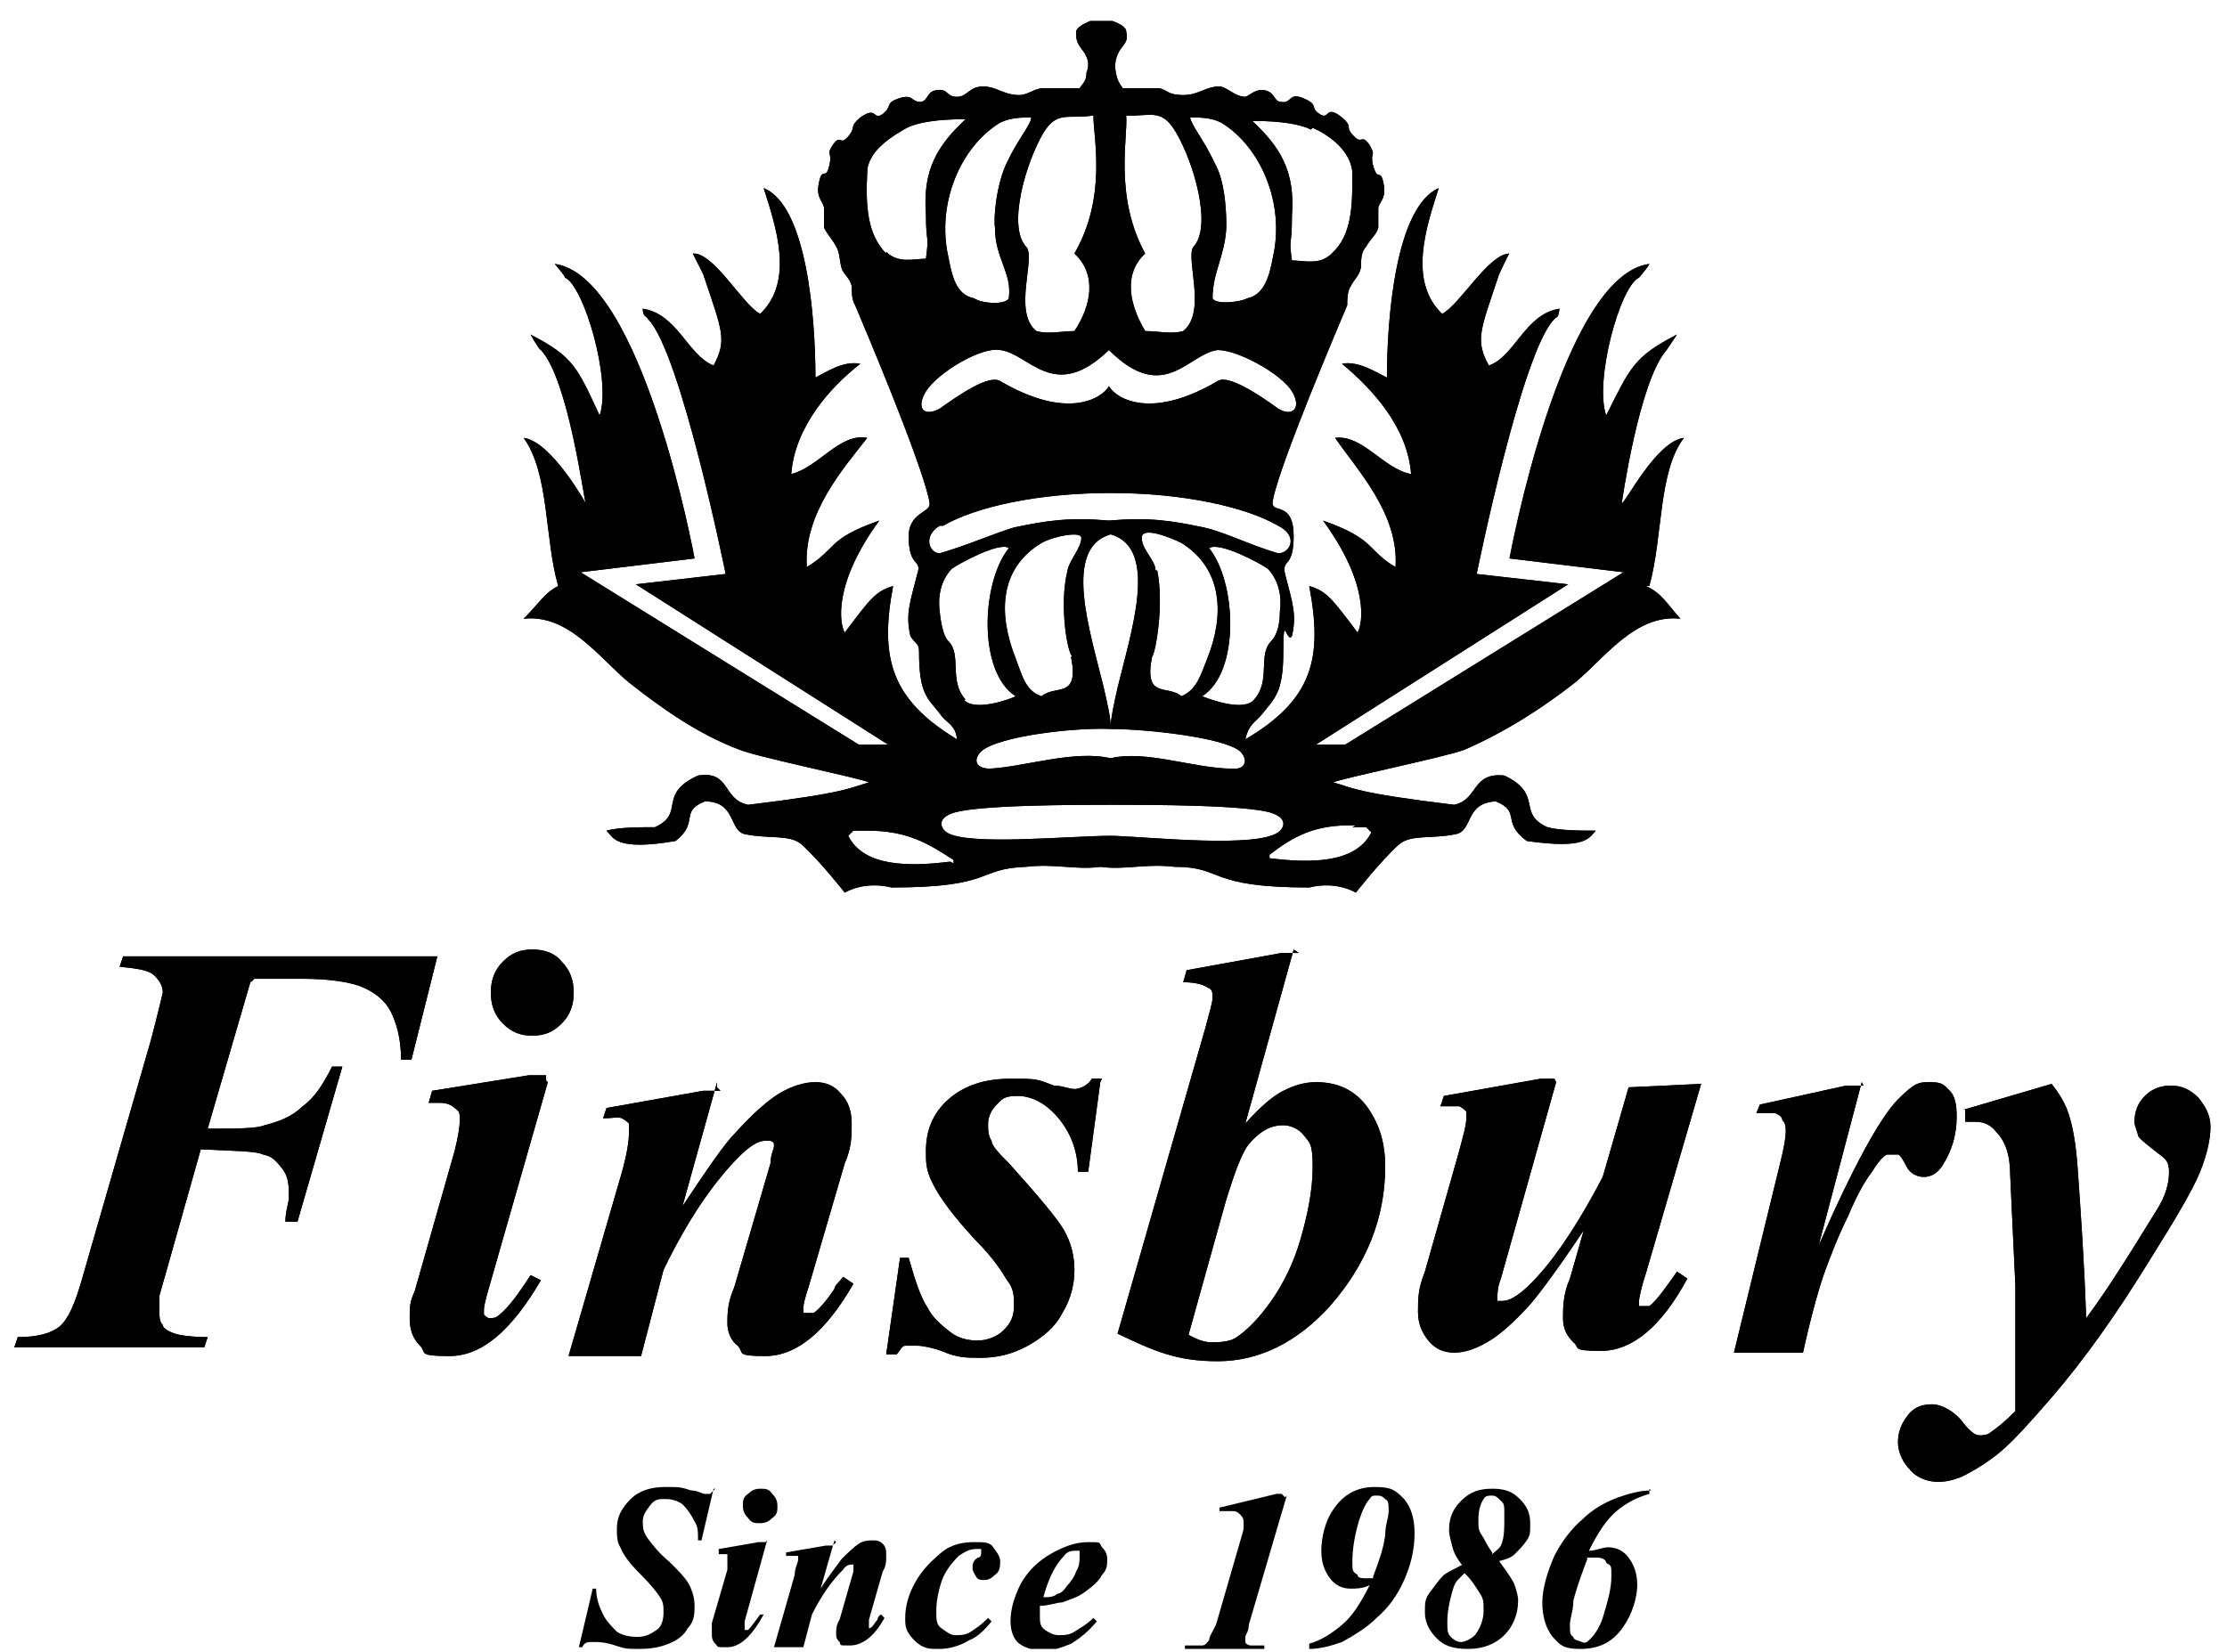 <svg width="93" height="69" viewBox="0 0 93 69" fill="none" xmlns="http://www.w3.org/2000/svg">
<g clip-path="url(#clip0_1304_12049)">
<path d="M10.476 40.957L8.673 47.145C9.899 47.145 10.692 47.145 11.053 47.001C11.63 46.857 12.206 46.641 12.639 46.209C13.144 45.85 13.504 45.274 13.865 44.554H14.297L12.423 51.031H11.918C11.918 50.599 12.062 50.239 12.062 50.023C12.062 49.52 12.062 49.16 11.774 48.8C11.485 48.44 11.341 48.296 10.981 48.224C10.692 48.08 9.827 48.08 8.385 48.008L6.943 53.117L6.655 54.125V54.7C6.655 54.988 6.655 55.204 6.799 55.348C6.799 55.492 7.087 55.636 7.303 55.708C7.52 55.78 8.024 55.852 8.673 55.852L8.529 56.284H0.598L0.742 55.852C1.535 55.852 2.112 55.708 2.473 55.42C2.833 55.132 3.122 54.485 3.41 53.477L6.294 43.475C6.582 42.396 6.727 41.748 6.799 41.46C6.799 41.172 6.655 40.957 6.438 40.741C6.222 40.525 5.717 40.453 4.996 40.381L5.14 39.949H18.263L17.181 44.267H16.749C16.749 43.331 16.532 42.684 16.316 42.252C16.1 41.82 15.667 41.46 15.162 41.245C14.658 41.029 13.793 40.885 12.639 40.885H10.62L10.476 41.029V40.957Z" fill="black"></path>
<path d="M22.228 39.662C22.733 39.662 23.166 39.806 23.454 40.166C23.814 40.526 23.959 40.957 23.959 41.461C23.959 41.965 23.814 42.397 23.454 42.756C23.093 43.116 22.733 43.26 22.228 43.26C21.724 43.26 21.363 43.116 21.003 42.756C20.642 42.397 20.498 41.965 20.498 41.461C20.498 40.957 20.642 40.526 21.003 40.166C21.363 39.806 21.724 39.662 22.228 39.662ZM22.877 45.203L20.426 53.766C20.282 54.27 20.209 54.557 20.209 54.701C20.209 54.845 20.209 54.845 20.209 54.917C20.209 54.917 20.354 55.061 20.426 55.061C20.57 55.061 20.714 55.061 20.858 54.917C21.219 54.629 21.651 54.054 22.156 53.262L22.589 53.478C21.363 55.565 20.137 56.644 18.767 56.644C17.398 56.644 17.83 56.5 17.542 56.212C17.253 55.925 17.109 55.565 17.109 55.061C17.109 54.557 17.109 54.413 17.325 53.91L18.984 48.081C19.128 47.505 19.2 47.074 19.2 46.786C19.2 46.498 19.2 46.426 18.984 46.282C18.84 46.138 18.623 46.066 18.335 46.066H17.902L18.046 45.563L22.084 44.915H22.805V45.131L22.877 45.203Z" fill="black"></path>
<path d="M29.943 45.203L28.501 50.384C29.511 48.873 30.232 47.794 30.736 47.29C31.457 46.498 32.106 45.923 32.611 45.635C33.115 45.347 33.62 45.203 34.053 45.203C34.485 45.203 34.846 45.347 35.134 45.707C35.423 45.995 35.567 46.426 35.567 46.93C35.567 47.434 35.567 47.938 35.279 48.585L33.764 53.766C33.62 54.198 33.548 54.486 33.548 54.63C33.548 54.773 33.548 54.773 33.548 54.846C33.548 54.846 33.692 54.846 33.764 54.846C33.837 54.846 33.909 54.846 33.981 54.846C34.269 54.63 34.557 54.27 34.846 53.838C34.846 53.694 35.062 53.55 35.206 53.334L35.639 53.622C34.485 55.637 33.26 56.644 31.962 56.644C30.664 56.644 31.097 56.501 30.808 56.213C30.52 55.997 30.376 55.637 30.376 55.277C30.376 54.917 30.376 54.414 30.664 53.766L32.178 48.585C32.178 48.225 32.322 48.01 32.322 47.866C32.322 47.722 32.322 47.722 32.178 47.65C32.178 47.65 32.034 47.65 31.962 47.65C31.674 47.65 31.313 47.866 30.88 48.297C29.799 49.377 28.717 50.96 27.708 53.047L26.771 56.644H23.742L25.977 48.945C26.194 48.153 26.266 47.65 26.266 47.29C26.266 46.93 26.266 47.074 26.266 46.93C26.266 46.93 26.122 46.786 25.977 46.714C25.833 46.642 25.545 46.714 25.184 46.714L25.329 46.282L29.366 45.563H30.087L29.943 45.419V45.203Z" fill="black"></path>
<path d="M45.949 45.203L45.444 48.944H45.012C45.012 48.009 44.651 47.217 44.147 46.642C43.642 46.066 43.065 45.778 42.488 45.778C41.912 45.778 41.84 45.922 41.623 46.138C41.407 46.354 41.263 46.642 41.263 46.929C41.263 47.217 41.263 47.433 41.407 47.649C41.407 47.865 41.767 48.225 42.128 48.584C43.354 49.952 44.147 50.887 44.435 51.391C44.724 51.895 44.868 52.47 44.868 53.046C44.868 53.622 44.724 54.269 44.363 54.845C44.075 55.42 43.57 55.852 42.921 56.212C42.272 56.572 41.623 56.716 40.974 56.716C40.325 56.716 39.965 56.716 39.316 56.428C38.883 56.284 38.523 56.212 38.307 56.212C38.09 56.212 37.946 56.212 37.802 56.212C37.658 56.212 37.586 56.428 37.441 56.572H37.009L37.586 52.542H37.946C38.234 53.55 38.451 54.197 38.739 54.629C38.956 55.061 39.316 55.349 39.676 55.636C40.037 55.924 40.47 55.996 40.83 55.996C41.191 55.996 41.623 55.852 41.912 55.564C42.2 55.277 42.344 54.989 42.344 54.557C42.344 54.125 42.344 53.837 42.056 53.478C41.84 53.118 41.479 52.542 40.758 51.823C39.821 50.815 39.244 50.024 38.956 49.448C38.667 48.872 38.667 48.584 38.667 48.081C38.667 47.217 38.956 46.498 39.604 45.922C40.253 45.346 41.118 45.059 42.2 45.059C43.282 45.059 43.282 45.059 44.002 45.346C44.363 45.346 44.651 45.49 44.868 45.49C45.084 45.49 45.444 45.346 45.589 45.059H46.021L45.949 45.203Z" fill="black"></path>
<path d="M49.554 55.709C49.915 55.925 50.275 56.069 50.564 56.069C50.852 56.069 51.357 56.069 51.645 55.853C52.078 55.565 52.582 55.061 53.087 54.342C53.592 53.622 54.024 52.758 54.313 51.751C54.601 50.744 54.818 49.736 54.818 48.729C54.818 47.721 54.673 47.721 54.457 47.434C54.241 47.146 53.88 47.002 53.592 47.002C53.015 47.002 52.582 47.29 52.15 47.793C51.861 48.153 51.573 48.945 51.212 50.096L49.626 55.781L49.554 55.709ZM54.024 39.662L52.006 46.93C52.654 46.21 53.159 45.779 53.592 45.563C54.024 45.347 54.457 45.203 54.962 45.203C55.899 45.203 56.62 45.563 57.125 46.282C57.629 47.002 57.846 47.793 57.846 48.729C57.846 50.888 57.053 52.83 55.538 54.557C54.169 56.069 52.582 56.86 50.852 56.86C49.122 56.86 48.184 56.428 46.67 55.709L50.347 42.9C50.492 42.325 50.636 41.893 50.636 41.677C50.636 41.461 50.636 41.317 50.419 41.245C50.203 41.101 49.843 41.029 49.41 41.029L49.554 40.526L53.52 39.806H54.241L54.024 39.662Z" fill="black"></path>
<path d="M64.984 45.203L62.677 53.406C62.532 53.766 62.532 54.053 62.532 54.197C62.532 54.341 62.532 54.341 62.532 54.341C62.532 54.341 62.677 54.341 62.749 54.341C63.109 54.341 63.614 53.981 64.191 53.334C65.056 52.398 65.993 50.959 66.931 49.16L68.012 45.418L71.04 45.275L68.733 53.19C68.517 53.837 68.445 54.269 68.445 54.341C68.445 54.413 68.445 54.485 68.445 54.557H68.589C68.733 54.557 68.805 54.557 68.877 54.557C69.166 54.341 69.526 53.837 70.031 53.118L70.463 53.406C69.382 55.42 68.156 56.428 66.859 56.428C65.561 56.428 65.993 56.284 65.705 56.068C65.416 55.78 65.272 55.492 65.272 55.061C65.272 54.629 65.272 54.053 65.561 53.406L66.137 51.391C65.128 52.902 64.335 53.981 63.902 54.485C63.181 55.277 62.605 55.78 62.1 56.068C61.595 56.356 61.163 56.5 60.73 56.5C60.297 56.5 59.937 56.356 59.648 55.996C59.36 55.636 59.216 55.277 59.216 54.773C59.216 54.269 59.216 53.837 59.504 53.118L60.874 48.297C61.09 47.505 61.235 47.002 61.235 46.714C61.235 46.426 61.235 46.498 61.235 46.426C61.235 46.426 61.09 46.282 60.946 46.21C60.802 46.21 60.514 46.21 60.153 46.21L60.297 45.778L64.335 45.059H65.056H64.912L64.984 45.203Z" fill="black"></path>
<path d="M77.746 45.203L75.943 52.039C77.385 48.729 78.539 46.642 79.26 45.923C79.981 45.203 80.125 45.203 80.63 45.203C81.134 45.203 81.206 45.347 81.423 45.563C81.639 45.779 81.711 46.139 81.711 46.642C81.711 47.434 81.495 48.081 81.134 48.657C80.918 49.017 80.63 49.161 80.341 49.161C80.053 49.161 79.764 49.017 79.62 48.729C79.476 48.441 79.332 48.225 79.26 48.225C79.26 48.225 79.115 48.225 79.043 48.225H78.827C78.683 48.225 78.394 48.585 78.178 48.945C77.89 49.305 77.529 49.952 77.169 50.816C76.736 51.679 76.448 52.471 76.231 53.047C76.015 53.622 75.655 54.846 75.294 56.501H72.41L74.357 48.513C74.501 47.938 74.573 47.506 74.573 47.29C74.573 47.074 74.573 46.93 74.429 46.786C74.429 46.642 74.285 46.57 74.141 46.498C73.996 46.498 73.708 46.498 73.347 46.498L73.492 46.139L77.097 45.347H77.818L77.746 45.203Z" fill="black"></path>
<path d="M81.999 46.355L85.677 45.275C85.965 45.635 86.181 45.995 86.325 46.355C86.542 46.93 86.686 47.722 86.758 48.729C86.902 50.744 87.046 52.831 87.118 55.062C87.984 53.91 88.921 52.399 90.075 50.528C90.435 49.953 90.579 49.449 90.579 48.945C90.579 48.441 90.363 48.37 90.002 48.082C89.642 47.794 89.354 47.578 89.281 47.434C89.281 47.29 89.137 47.074 89.137 46.858C89.137 46.427 89.281 46.067 89.57 45.779C89.858 45.491 90.219 45.347 90.651 45.347C91.084 45.347 91.445 45.491 91.805 45.851C92.093 46.211 92.31 46.571 92.31 47.074C92.31 47.578 92.165 48.226 91.877 48.945C91.589 49.665 90.868 50.888 89.786 52.615C88.416 54.846 87.046 56.789 85.677 58.372C84.811 59.379 84.09 60.171 83.585 60.602C83.081 61.034 82.504 61.394 81.927 61.682C81.567 61.826 81.278 61.898 80.918 61.898C80.557 61.898 80.053 61.754 79.764 61.394C79.476 61.106 79.26 60.674 79.26 60.243C79.26 59.811 79.404 59.451 79.692 59.091C79.981 58.731 80.341 58.66 80.701 58.66C81.062 58.66 81.639 58.947 81.999 59.451C82.288 59.811 82.504 59.955 82.648 59.955C82.792 59.955 83.009 59.955 83.153 59.811C83.369 59.667 83.73 59.379 84.162 58.947V56.645C84.162 56.141 84.162 54.99 84.162 53.694L83.946 49.089C83.946 48.226 83.73 47.65 83.369 47.29C83.153 47.002 82.865 46.858 82.504 46.858H82.071V46.355H81.999Z" fill="black"></path>
<path d="M56.476 34.553H57.053L57.269 34.769C56.62 36.064 54.745 36.064 53.015 35.848V35.704C53.952 34.985 54.89 34.409 56.62 34.481M46.382 34.913C44.651 34.913 40.398 35.344 39.532 34.769C39.244 34.553 39.172 34.193 39.749 33.977C40.686 33.617 44.94 33.617 46.454 33.617C47.968 33.617 52.222 33.617 53.159 33.977C53.736 34.193 53.664 34.553 53.376 34.769C52.438 35.416 48.256 34.985 46.526 34.913M39.676 35.992C37.946 36.208 36.071 36.208 35.422 34.913L35.639 34.697H36.216C37.946 34.697 38.811 35.272 39.821 35.92V36.064M40.325 29.228C39.604 28.436 40.181 27.357 39.604 26.781C39.46 26.637 39.316 26.278 39.244 25.558C39.1 24.479 39.604 23.903 39.749 23.759C40.037 23.543 41.767 22.608 42.128 22.896C40.974 24.335 40.83 28.077 42.416 29.084C42.128 29.228 40.686 29.732 40.253 29.228M39.388 21.96C40.758 21.169 43.354 20.593 46.382 20.593C49.41 20.593 52.006 21.169 53.376 21.96C54.241 22.392 53.88 23.112 53.376 23.112C52.15 22.752 51.212 22.248 50.275 22.032C48.905 21.744 47.968 21.601 46.31 21.744C44.651 21.601 43.714 21.744 42.344 22.032C41.407 22.32 40.47 22.752 39.244 23.112C38.811 23.112 38.523 22.392 39.244 21.96M38.667 16.348C39.172 15.556 40.974 14.477 41.767 14.621C42.993 14.764 44.002 16.851 46.31 14.621C48.617 16.923 49.626 14.764 50.852 14.621C51.717 14.621 53.52 15.628 53.952 16.348C54.385 17.067 53.952 17.427 53.376 17.067C52.582 16.491 51.285 15.628 50.852 15.916C48.04 17.571 46.598 16.635 46.31 16.132C46.021 16.635 44.579 17.571 41.767 15.916C41.263 15.628 39.965 16.563 39.244 17.067C38.595 17.427 38.234 17.067 38.667 16.348ZM37.009 10.591C36.216 9.799 36.144 8.576 36.216 7.209C36.216 6.273 37.369 5.626 37.874 5.338C38.306 5.122 39.1 4.978 40.325 4.978C39.172 6.058 38.523 7.065 38.667 8.936C38.667 10.231 38.811 9.727 38.667 10.807C38.162 10.807 37.513 11.023 37.009 10.519M41.767 5.122C42.2 4.906 42.705 4.906 43.065 4.906C43.065 5.194 42.488 5.842 42.056 6.777C41.623 7.641 41.479 9.08 41.551 9.512C41.551 10.807 42.272 11.383 42.128 12.462C41.984 12.75 40.974 12.678 40.686 12.462C39.893 12.318 39.749 11.454 39.604 10.735C39.1 8.504 40.109 6.13 41.767 5.122ZM45.661 4.834C45.661 5.77 46.238 8.216 44.868 10.591C45.805 11.454 45.589 12.75 44.868 13.829C44.363 13.829 43.786 13.973 43.282 13.829C42.272 13.037 43.282 10.735 42.849 10.303C42.056 9.44 42.849 6.777 43.57 5.554C44.147 4.618 44.579 4.978 45.589 4.834M47.103 4.834C48.112 4.834 48.545 4.546 49.122 5.554C49.843 6.777 50.636 9.44 49.843 10.303C49.482 10.735 50.419 13.037 49.41 13.829C48.905 13.973 48.401 13.829 47.824 13.829C47.175 12.75 46.886 11.454 47.824 10.591C46.526 8.216 47.103 5.77 47.031 4.834M50.996 5.122C52.654 6.13 53.664 8.504 53.159 10.735C53.015 11.526 52.799 12.318 52.078 12.462C51.861 12.606 50.78 12.75 50.636 12.462C50.636 11.383 51.14 10.735 51.212 9.512C51.212 9.08 51.212 7.641 50.708 6.777C50.275 5.842 49.77 5.266 49.698 4.906C50.131 4.906 50.564 4.906 50.996 5.122ZM54.818 5.338C55.322 5.554 56.404 6.202 56.476 7.209C56.476 8.576 56.476 9.799 55.611 10.591C55.106 11.095 54.457 10.879 53.952 10.879C53.808 9.871 53.952 10.375 53.952 9.008C54.096 7.137 53.448 6.13 52.294 5.05C53.52 5.05 54.313 5.194 54.745 5.41M48.256 23.831C48.256 23.399 47.68 22.968 47.68 22.464C47.68 21.96 48.905 22.464 49.338 22.68C51.068 23.759 51.14 25.702 50.419 27.501C50.131 28.221 49.987 28.796 49.338 29.084C48.761 28.58 47.752 29.228 48.112 27.429C48.256 27.285 48.617 25.27 48.328 23.831M46.382 22.32C48.401 22.896 47.247 26.35 46.67 28.724C46.526 29.372 46.382 30.02 46.382 30.379C46.382 29.948 46.238 29.372 46.093 28.724C45.517 26.35 44.363 22.896 46.382 22.32ZM44.724 27.429C45.084 29.228 44.075 28.58 43.498 29.084C42.849 28.868 42.705 28.293 42.416 27.501C41.695 25.702 41.695 23.759 43.498 22.68C44.002 22.392 45.156 22.176 45.156 22.464C45.156 22.896 44.651 23.399 44.579 23.831C44.219 25.27 44.579 27.357 44.796 27.429M46.382 31.674C44.868 31.315 42.777 32.034 41.335 32.106C40.758 32.106 40.614 31.747 40.974 31.387C41.695 30.739 44.94 30.379 46.382 30.451C47.896 30.451 51.14 30.811 51.789 31.387C52.15 31.747 52.006 32.178 51.429 32.106C49.915 32.106 47.824 31.315 46.382 31.674ZM53.448 25.558C53.448 26.278 53.231 26.637 53.087 26.781C52.51 27.357 53.087 28.436 52.366 29.228C51.934 29.732 50.564 29.228 50.203 29.084C51.789 28.077 51.645 24.335 50.492 22.896C50.924 22.608 52.654 23.543 52.943 23.759C53.087 23.903 53.592 24.479 53.448 25.558ZM68.877 24.479C69.454 22.392 69.238 19.73 70.319 18.29C69.165 18.434 67.868 21.025 67.724 21.025C67.724 21.025 68.445 15.916 69.598 14.621L70.031 13.973C68.228 14.908 68.084 15.34 67.075 17.355C66.57 15.916 67.651 11.958 68.445 11.598C68.445 11.598 68.877 11.095 68.877 11.023C65.2 11.526 63.037 23.327 63.037 23.327L67.796 23.903L56.187 31.099H54.962L65.488 24.407L61.667 23.975C61.667 23.975 63.542 14.693 64.912 13.325C65.056 13.181 65.056 13.325 65.128 12.894C63.686 13.11 63.253 14.908 62.172 15.268C61.595 14.189 61.811 13.829 62.604 11.454C62.604 11.454 63.037 10.519 63.037 10.591C62.172 10.591 60.946 12.75 60.225 13.109C58.783 11.742 59.576 9.44 60.081 7.857C58.278 8.648 57.918 13.325 57.918 15.772C57.485 15.556 56.692 15.052 56.043 15.196C57.341 16.276 58.783 17.859 58.927 19.802C57.774 19.586 56.908 18.146 55.755 18.29C56.692 19.658 58.422 21.456 58.278 23.687C57.053 22.968 57.485 22.536 55.25 21.744C57.197 24.407 56.908 26.062 56.692 26.422C55.611 24.983 55.394 24.695 54.673 24.479C55.25 27.501 54.818 29.228 52.006 30.883C52.15 30.235 52.438 30.163 52.727 29.804C53.231 29.156 53.592 28.94 53.592 27.213C53.592 25.486 53.736 26.925 53.952 26.566C54.169 25.63 53.952 25.126 53.664 23.975C53.52 23.327 54.024 23.759 54.024 22.392C54.024 21.025 53.231 21.385 53.159 21.097C53.159 21.097 52.727 21.097 56.26 12.75C56.26 12.534 56.26 12.174 56.404 11.958C56.548 11.67 56.764 11.526 56.836 11.167C56.836 10.879 56.836 10.519 57.053 10.303C57.197 10.015 57.485 9.799 57.557 9.512C57.557 9.296 57.557 9.008 57.557 8.72C57.557 8.432 57.918 8.36 57.774 7.641C57.629 6.993 57.557 7.641 57.341 6.921C57.197 6.345 57.485 6.561 57.197 6.058C56.836 5.554 56.908 6.058 56.548 5.698C56.115 5.266 56.548 5.338 56.043 4.906C55.322 4.331 55.538 5.05 55.106 4.762C54.673 4.475 55.106 4.403 54.457 4.115C53.808 3.827 53.952 4.331 53.52 4.259C53.159 4.259 53.303 3.827 52.727 3.755C52.366 3.755 52.222 3.971 52.006 4.043C51.573 4.043 51.212 3.611 50.924 3.611C50.347 3.611 50.059 3.971 49.41 3.971C48.761 3.971 48.761 3.755 48.401 3.683C48.112 3.683 47.752 3.683 47.535 3.683H46.886C46.742 3.467 46.67 3.395 46.598 3.035C46.526 2.676 46.598 2.316 46.814 2.028C47.031 1.74 47.103 1.668 47.031 1.308C47.031 1.021 46.238 0.805 46.238 0.805H45.733C45.733 0.805 45.012 1.021 44.94 1.308C44.94 1.596 44.94 1.74 45.156 2.028C45.444 2.388 45.517 2.676 45.372 3.035C45.372 3.395 45.228 3.467 45.084 3.683H44.435C44.147 3.683 43.858 3.683 43.57 3.683C43.209 3.683 42.921 3.971 42.56 3.971C41.912 3.971 41.623 3.611 41.046 3.611C40.47 3.611 40.398 4.043 39.965 4.043C39.532 4.043 39.604 3.755 39.244 3.755C38.667 3.755 38.811 4.187 38.451 4.259C38.018 4.259 38.162 3.899 37.513 4.115C36.937 4.331 37.297 4.403 36.864 4.762C36.432 5.05 36.648 4.403 35.927 4.906C35.422 5.338 35.783 5.266 35.422 5.698C35.062 6.13 35.134 5.554 34.774 6.058C34.485 6.489 34.774 6.345 34.629 6.921C34.485 7.569 34.341 6.921 34.197 7.641C34.053 8.288 34.413 8.432 34.413 8.72C34.413 9.008 34.413 9.296 34.413 9.512C34.557 9.799 34.774 10.015 34.918 10.303C35.062 10.519 35.062 10.879 35.134 11.167C35.206 11.454 35.495 11.598 35.567 11.958C35.567 12.174 35.567 12.534 35.711 12.75C39.172 20.953 38.811 21.169 38.811 21.097C38.811 21.385 37.946 21.456 37.946 22.392C37.946 23.759 38.523 23.327 38.306 23.975C38.018 25.126 37.802 25.63 38.018 26.566C38.234 26.925 38.379 26.853 38.379 27.213C38.379 29.012 38.739 29.156 39.244 29.804C39.532 30.235 39.893 30.235 39.965 30.883C37.225 29.228 36.72 27.501 37.297 24.479C36.576 24.695 36.36 24.983 35.278 26.422C35.062 26.062 34.774 24.407 36.72 21.744C34.485 22.536 34.99 22.896 33.692 23.687C33.548 21.456 35.206 19.586 36.216 18.29C35.062 18.075 34.197 19.514 33.043 19.802C33.187 17.859 34.629 16.204 35.927 15.196C35.206 15.052 34.485 15.556 34.053 15.772C34.053 13.253 33.692 8.576 31.89 7.857C32.394 9.44 33.187 11.742 31.745 13.109C31.024 12.75 29.799 10.519 28.933 10.591L29.366 11.454C30.159 13.829 30.375 14.189 29.799 15.268C28.717 14.836 28.285 13.11 26.843 12.894C26.843 13.253 26.987 13.181 27.059 13.325C28.429 14.693 30.303 23.975 30.303 23.975L26.554 24.407L37.081 31.099H35.855L24.247 23.903L29.006 23.327C29.006 23.327 26.843 11.526 23.166 11.023C23.166 11.023 23.598 11.526 23.598 11.598C24.391 11.958 25.545 15.916 25.04 17.355C24.103 15.34 23.959 14.908 22.156 13.973C22.156 13.973 22.517 14.621 22.589 14.621C23.742 15.844 24.391 20.953 24.463 21.025C24.463 21.025 23.021 18.434 21.868 18.29C22.949 19.802 22.733 22.464 23.31 24.479C22.733 24.767 22.517 25.198 21.868 25.846C23.742 25.63 25.04 27.501 26.266 28.508C27.636 29.588 29.15 30.667 30.88 31.315C31.529 31.603 36.071 32.538 36.288 32.682C35.495 32.898 35.422 33.114 31.241 33.617C30.159 33.401 30.52 32.178 29.15 32.394C27.419 33.186 28.645 33.977 27.347 34.553C26.77 34.553 25.833 34.553 25.328 34.697C25.617 34.985 25.689 35.56 28.212 35.129C29.222 34.337 28.357 33.905 29.438 33.474C30.736 33.474 30.448 34.697 31.096 34.841C32.106 35.056 32.971 34.841 33.476 35.272C34.269 35.992 35.278 37.287 35.278 37.287C35.278 37.287 36.071 36.783 37.225 37.071C41.551 37.071 40.758 36.28 42.849 36.208C44.075 36.064 44.94 36.352 45.949 36.208C46.959 36.352 47.824 36.064 49.05 36.208C51.14 36.208 50.347 37.071 54.673 37.071C55.827 36.783 56.62 37.287 56.62 37.287C56.62 37.287 57.629 35.992 58.422 35.272C58.927 34.841 59.792 35.056 60.802 34.841C61.523 34.697 61.162 33.545 62.46 33.474C63.542 33.905 62.676 34.337 63.758 35.129C66.281 35.488 66.354 34.985 66.642 34.697C66.065 34.697 65.128 34.697 64.623 34.553C63.325 33.977 64.479 33.186 62.821 32.394C61.451 32.25 61.739 33.401 60.73 33.617C56.548 33.114 56.476 32.898 55.683 32.682C55.899 32.538 60.441 31.603 61.162 31.315C62.821 30.595 64.407 29.588 65.777 28.508C67.002 27.501 68.3 25.63 70.175 25.846C69.598 25.198 69.382 24.767 68.733 24.479" fill="black"></path>
<path d="M10.476 40.957L8.673 47.145C9.899 47.145 10.692 47.145 11.053 47.001C11.63 46.857 12.206 46.641 12.639 46.209C13.144 45.85 13.504 45.274 13.865 44.554H14.297L12.423 51.031H11.918C11.918 50.599 12.062 50.239 12.062 50.023C12.062 49.52 12.062 49.16 11.774 48.8C11.485 48.44 11.341 48.296 10.981 48.224C10.692 48.08 9.827 48.08 8.385 48.008L6.943 53.117L6.655 54.125V54.7C6.655 54.988 6.655 55.204 6.799 55.348C6.799 55.492 7.087 55.636 7.303 55.708C7.52 55.78 8.024 55.852 8.673 55.852L8.529 56.284H0.598L0.742 55.852C1.535 55.852 2.112 55.708 2.473 55.42C2.833 55.132 3.122 54.485 3.41 53.477L6.294 43.475C6.582 42.396 6.727 41.748 6.799 41.46C6.799 41.172 6.655 40.957 6.438 40.741C6.222 40.525 5.717 40.453 4.996 40.381L5.14 39.949H18.263L17.181 44.267H16.749C16.749 43.331 16.532 42.684 16.316 42.252C16.1 41.82 15.667 41.46 15.162 41.245C14.658 41.029 13.793 40.885 12.639 40.885H10.62L10.476 41.029V40.957Z" fill="black"></path>
<path d="M22.228 39.662C22.733 39.662 23.166 39.806 23.454 40.166C23.814 40.526 23.959 40.957 23.959 41.461C23.959 41.965 23.814 42.397 23.454 42.756C23.093 43.116 22.733 43.26 22.228 43.26C21.724 43.26 21.363 43.116 21.003 42.756C20.642 42.397 20.498 41.965 20.498 41.461C20.498 40.957 20.642 40.526 21.003 40.166C21.363 39.806 21.724 39.662 22.228 39.662ZM22.877 45.203L20.426 53.766C20.282 54.27 20.209 54.557 20.209 54.701C20.209 54.845 20.209 54.845 20.209 54.917C20.209 54.917 20.354 55.061 20.426 55.061C20.57 55.061 20.714 55.061 20.858 54.917C21.219 54.629 21.651 54.054 22.156 53.262L22.589 53.478C21.363 55.565 20.137 56.644 18.767 56.644C17.398 56.644 17.83 56.5 17.542 56.212C17.253 55.925 17.109 55.565 17.109 55.061C17.109 54.557 17.109 54.413 17.325 53.91L18.984 48.081C19.128 47.505 19.2 47.074 19.2 46.786C19.2 46.498 19.2 46.426 18.984 46.282C18.84 46.138 18.623 46.066 18.335 46.066H17.902L18.046 45.563L22.084 44.915H22.805V45.131L22.877 45.203Z" fill="black"></path>
<path d="M29.943 45.203L28.501 50.384C29.511 48.873 30.232 47.794 30.736 47.29C31.457 46.498 32.106 45.923 32.611 45.635C33.115 45.347 33.62 45.203 34.053 45.203C34.485 45.203 34.846 45.347 35.134 45.707C35.423 45.995 35.567 46.426 35.567 46.93C35.567 47.434 35.567 47.938 35.279 48.585L33.764 53.766C33.62 54.198 33.548 54.486 33.548 54.63C33.548 54.773 33.548 54.773 33.548 54.846C33.548 54.846 33.692 54.846 33.764 54.846C33.837 54.846 33.909 54.846 33.981 54.846C34.269 54.63 34.557 54.27 34.846 53.838C34.846 53.694 35.062 53.55 35.206 53.334L35.639 53.622C34.485 55.637 33.26 56.644 31.962 56.644C30.664 56.644 31.097 56.501 30.808 56.213C30.52 55.997 30.376 55.637 30.376 55.277C30.376 54.917 30.376 54.414 30.664 53.766L32.178 48.585C32.178 48.225 32.322 48.01 32.322 47.866C32.322 47.722 32.322 47.722 32.178 47.65C32.178 47.65 32.034 47.65 31.962 47.65C31.674 47.65 31.313 47.866 30.88 48.297C29.799 49.377 28.717 50.96 27.708 53.047L26.771 56.644H23.742L25.977 48.945C26.194 48.153 26.266 47.65 26.266 47.29C26.266 46.93 26.266 47.074 26.266 46.93C26.266 46.93 26.122 46.786 25.977 46.714C25.833 46.642 25.545 46.714 25.184 46.714L25.329 46.282L29.366 45.563H30.087L29.943 45.419V45.203Z" fill="black"></path>
<path d="M45.949 45.203L45.444 48.944H45.012C45.012 48.009 44.651 47.217 44.147 46.642C43.642 46.066 43.065 45.778 42.488 45.778C41.912 45.778 41.84 45.922 41.623 46.138C41.407 46.354 41.263 46.642 41.263 46.929C41.263 47.217 41.263 47.433 41.407 47.649C41.407 47.865 41.767 48.225 42.128 48.584C43.354 49.952 44.147 50.887 44.435 51.391C44.724 51.895 44.868 52.47 44.868 53.046C44.868 53.622 44.724 54.269 44.363 54.845C44.075 55.42 43.57 55.852 42.921 56.212C42.272 56.572 41.623 56.716 40.974 56.716C40.325 56.716 39.965 56.716 39.316 56.428C38.883 56.284 38.523 56.212 38.307 56.212C38.09 56.212 37.946 56.212 37.802 56.212C37.658 56.212 37.586 56.428 37.441 56.572H37.009L37.586 52.542H37.946C38.234 53.55 38.451 54.197 38.739 54.629C38.956 55.061 39.316 55.349 39.676 55.636C40.037 55.924 40.47 55.996 40.83 55.996C41.191 55.996 41.623 55.852 41.912 55.564C42.2 55.277 42.344 54.989 42.344 54.557C42.344 54.125 42.344 53.837 42.056 53.478C41.84 53.118 41.479 52.542 40.758 51.823C39.821 50.815 39.244 50.024 38.956 49.448C38.667 48.872 38.667 48.584 38.667 48.081C38.667 47.217 38.956 46.498 39.604 45.922C40.253 45.346 41.118 45.059 42.2 45.059C43.282 45.059 43.282 45.059 44.002 45.346C44.363 45.346 44.651 45.49 44.868 45.49C45.084 45.49 45.444 45.346 45.589 45.059H46.021L45.949 45.203Z" fill="black"></path>
<path d="M49.554 55.709C49.915 55.925 50.275 56.069 50.564 56.069C50.852 56.069 51.357 56.069 51.645 55.853C52.078 55.565 52.582 55.061 53.087 54.342C53.592 53.622 54.024 52.758 54.313 51.751C54.601 50.744 54.818 49.736 54.818 48.729C54.818 47.721 54.673 47.721 54.457 47.434C54.241 47.146 53.88 47.002 53.592 47.002C53.015 47.002 52.582 47.29 52.15 47.793C51.861 48.153 51.573 48.945 51.212 50.096L49.626 55.781L49.554 55.709ZM54.024 39.662L52.006 46.93C52.654 46.21 53.159 45.779 53.592 45.563C54.024 45.347 54.457 45.203 54.962 45.203C55.899 45.203 56.62 45.563 57.125 46.282C57.629 47.002 57.846 47.793 57.846 48.729C57.846 50.888 57.053 52.83 55.538 54.557C54.169 56.069 52.582 56.86 50.852 56.86C49.122 56.86 48.184 56.428 46.67 55.709L50.347 42.9C50.492 42.325 50.636 41.893 50.636 41.677C50.636 41.461 50.636 41.317 50.419 41.245C50.203 41.101 49.843 41.029 49.41 41.029L49.554 40.526L53.52 39.806H54.241L54.024 39.662Z" fill="black"></path>
<path d="M64.984 45.203L62.677 53.406C62.532 53.766 62.532 54.053 62.532 54.197C62.532 54.341 62.532 54.341 62.532 54.341C62.532 54.341 62.677 54.341 62.749 54.341C63.109 54.341 63.614 53.981 64.191 53.334C65.056 52.398 65.993 50.959 66.931 49.16L68.012 45.418L71.04 45.275L68.733 53.19C68.517 53.837 68.445 54.269 68.445 54.341C68.445 54.413 68.445 54.485 68.445 54.557H68.589C68.733 54.557 68.805 54.557 68.877 54.557C69.166 54.341 69.526 53.837 70.031 53.118L70.463 53.406C69.382 55.42 68.156 56.428 66.859 56.428C65.561 56.428 65.993 56.284 65.705 56.068C65.416 55.78 65.272 55.492 65.272 55.061C65.272 54.629 65.272 54.053 65.561 53.406L66.137 51.391C65.128 52.902 64.335 53.981 63.902 54.485C63.181 55.277 62.605 55.78 62.1 56.068C61.595 56.356 61.163 56.5 60.73 56.5C60.297 56.5 59.937 56.356 59.648 55.996C59.36 55.636 59.216 55.277 59.216 54.773C59.216 54.269 59.216 53.837 59.504 53.118L60.874 48.297C61.09 47.505 61.235 47.002 61.235 46.714C61.235 46.426 61.235 46.498 61.235 46.426C61.235 46.426 61.09 46.282 60.946 46.21C60.802 46.21 60.514 46.21 60.153 46.21L60.297 45.778L64.335 45.059H65.056H64.912L64.984 45.203Z" fill="black"></path>
<path d="M77.746 45.203L75.943 52.039C77.385 48.729 78.539 46.642 79.26 45.923C79.981 45.203 80.125 45.203 80.63 45.203C81.134 45.203 81.206 45.347 81.423 45.563C81.639 45.779 81.711 46.139 81.711 46.642C81.711 47.434 81.495 48.081 81.134 48.657C80.918 49.017 80.63 49.161 80.341 49.161C80.053 49.161 79.764 49.017 79.62 48.729C79.476 48.441 79.332 48.225 79.26 48.225C79.26 48.225 79.115 48.225 79.043 48.225H78.827C78.683 48.225 78.394 48.585 78.178 48.945C77.89 49.305 77.529 49.952 77.169 50.816C76.736 51.679 76.448 52.471 76.231 53.047C76.015 53.622 75.655 54.846 75.294 56.501H72.41L74.357 48.513C74.501 47.938 74.573 47.506 74.573 47.29C74.573 47.074 74.573 46.93 74.429 46.786C74.429 46.642 74.285 46.57 74.141 46.498C73.996 46.498 73.708 46.498 73.347 46.498L73.492 46.139L77.097 45.347H77.818L77.746 45.203Z" fill="black"></path>
<path d="M81.999 46.355L85.677 45.275C85.965 45.635 86.181 45.995 86.325 46.355C86.542 46.93 86.686 47.722 86.758 48.729C86.902 50.744 87.046 52.831 87.118 55.062C87.984 53.91 88.921 52.399 90.075 50.528C90.435 49.953 90.579 49.449 90.579 48.945C90.579 48.441 90.363 48.37 90.002 48.082C89.642 47.794 89.354 47.578 89.281 47.434C89.281 47.29 89.137 47.074 89.137 46.858C89.137 46.427 89.281 46.067 89.57 45.779C89.858 45.491 90.219 45.347 90.651 45.347C91.084 45.347 91.445 45.491 91.805 45.851C92.093 46.211 92.31 46.571 92.31 47.074C92.31 47.578 92.165 48.226 91.877 48.945C91.589 49.665 90.868 50.888 89.786 52.615C88.416 54.846 87.046 56.789 85.677 58.372C84.811 59.379 84.09 60.171 83.585 60.602C83.081 61.034 82.504 61.394 81.927 61.682C81.567 61.826 81.278 61.898 80.918 61.898C80.557 61.898 80.053 61.754 79.764 61.394C79.476 61.106 79.26 60.674 79.26 60.243C79.26 59.811 79.404 59.451 79.692 59.091C79.981 58.731 80.341 58.66 80.701 58.66C81.062 58.66 81.639 58.947 81.999 59.451C82.288 59.811 82.504 59.955 82.648 59.955C82.792 59.955 83.009 59.955 83.153 59.811C83.369 59.667 83.73 59.379 84.162 58.947V56.645C84.162 56.141 84.162 54.99 84.162 53.694L83.946 49.089C83.946 48.226 83.73 47.65 83.369 47.29C83.153 47.002 82.865 46.858 82.504 46.858H82.071V46.355H81.999Z" fill="black"></path>
<path d="M56.476 34.553H57.053L57.269 34.769C56.62 36.064 54.745 36.064 53.015 35.848V35.704C53.952 34.985 54.89 34.409 56.62 34.481M46.382 34.913C44.651 34.913 40.398 35.344 39.532 34.769C39.244 34.553 39.172 34.193 39.749 33.977C40.686 33.617 44.94 33.617 46.454 33.617C47.968 33.617 52.222 33.617 53.159 33.977C53.736 34.193 53.664 34.553 53.376 34.769C52.438 35.416 48.256 34.985 46.526 34.913M39.676 35.992C37.946 36.208 36.071 36.208 35.422 34.913L35.639 34.697H36.216C37.946 34.697 38.811 35.272 39.821 35.92V36.064M40.325 29.228C39.604 28.436 40.181 27.357 39.604 26.781C39.46 26.637 39.316 26.278 39.244 25.558C39.1 24.479 39.604 23.903 39.749 23.759C40.037 23.543 41.767 22.608 42.128 22.896C40.974 24.335 40.83 28.077 42.416 29.084C42.128 29.228 40.686 29.732 40.253 29.228M39.388 21.96C40.758 21.169 43.354 20.593 46.382 20.593C49.41 20.593 52.006 21.169 53.376 21.96C54.241 22.392 53.88 23.112 53.376 23.112C52.15 22.752 51.212 22.248 50.275 22.032C48.905 21.744 47.968 21.601 46.31 21.744C44.651 21.601 43.714 21.744 42.344 22.032C41.407 22.32 40.47 22.752 39.244 23.112C38.811 23.112 38.523 22.392 39.244 21.96M38.667 16.348C39.172 15.556 40.974 14.477 41.767 14.621C42.993 14.764 44.002 16.851 46.31 14.621C48.617 16.923 49.626 14.764 50.852 14.621C51.717 14.621 53.52 15.628 53.952 16.348C54.385 17.067 53.952 17.427 53.376 17.067C52.582 16.491 51.285 15.628 50.852 15.916C48.04 17.571 46.598 16.635 46.31 16.132C46.021 16.635 44.579 17.571 41.767 15.916C41.263 15.628 39.965 16.563 39.244 17.067C38.595 17.427 38.234 17.067 38.667 16.348ZM37.009 10.591C36.216 9.799 36.144 8.576 36.216 7.209C36.216 6.273 37.369 5.626 37.874 5.338C38.306 5.122 39.1 4.978 40.325 4.978C39.172 6.058 38.523 7.065 38.667 8.936C38.667 10.231 38.811 9.727 38.667 10.807C38.162 10.807 37.513 11.023 37.009 10.519M41.767 5.122C42.2 4.906 42.705 4.906 43.065 4.906C43.065 5.194 42.488 5.842 42.056 6.777C41.623 7.641 41.479 9.08 41.551 9.512C41.551 10.807 42.272 11.383 42.128 12.462C41.984 12.75 40.974 12.678 40.686 12.462C39.893 12.318 39.749 11.454 39.604 10.735C39.1 8.504 40.109 6.13 41.767 5.122ZM45.661 4.834C45.661 5.77 46.238 8.216 44.868 10.591C45.805 11.454 45.589 12.75 44.868 13.829C44.363 13.829 43.786 13.973 43.282 13.829C42.272 13.037 43.282 10.735 42.849 10.303C42.056 9.44 42.849 6.777 43.57 5.554C44.147 4.618 44.579 4.978 45.589 4.834M47.103 4.834C48.112 4.834 48.545 4.546 49.122 5.554C49.843 6.777 50.636 9.44 49.843 10.303C49.482 10.735 50.419 13.037 49.41 13.829C48.905 13.973 48.401 13.829 47.824 13.829C47.175 12.75 46.886 11.454 47.824 10.591C46.526 8.216 47.103 5.77 47.031 4.834M50.996 5.122C52.654 6.13 53.664 8.504 53.159 10.735C53.015 11.526 52.799 12.318 52.078 12.462C51.861 12.606 50.78 12.75 50.636 12.462C50.636 11.383 51.14 10.735 51.212 9.512C51.212 9.08 51.212 7.641 50.708 6.777C50.275 5.842 49.77 5.266 49.698 4.906C50.131 4.906 50.564 4.906 50.996 5.122ZM54.818 5.338C55.322 5.554 56.404 6.202 56.476 7.209C56.476 8.576 56.476 9.799 55.611 10.591C55.106 11.095 54.457 10.879 53.952 10.879C53.808 9.871 53.952 10.375 53.952 9.008C54.096 7.137 53.448 6.13 52.294 5.05C53.52 5.05 54.313 5.194 54.745 5.41M48.256 23.831C48.256 23.399 47.68 22.968 47.68 22.464C47.68 21.96 48.905 22.464 49.338 22.68C51.068 23.759 51.14 25.702 50.419 27.501C50.131 28.221 49.987 28.796 49.338 29.084C48.761 28.58 47.752 29.228 48.112 27.429C48.256 27.285 48.617 25.27 48.328 23.831M46.382 22.32C48.401 22.896 47.247 26.35 46.67 28.724C46.526 29.372 46.382 30.02 46.382 30.379C46.382 29.948 46.238 29.372 46.093 28.724C45.517 26.35 44.363 22.896 46.382 22.32ZM44.724 27.429C45.084 29.228 44.075 28.58 43.498 29.084C42.849 28.868 42.705 28.293 42.416 27.501C41.695 25.702 41.695 23.759 43.498 22.68C44.002 22.392 45.156 22.176 45.156 22.464C45.156 22.896 44.651 23.399 44.579 23.831C44.219 25.27 44.579 27.357 44.796 27.429M46.382 31.674C44.868 31.315 42.777 32.034 41.335 32.106C40.758 32.106 40.614 31.747 40.974 31.387C41.695 30.739 44.94 30.379 46.382 30.451C47.896 30.451 51.14 30.811 51.789 31.387C52.15 31.747 52.006 32.178 51.429 32.106C49.915 32.106 47.824 31.315 46.382 31.674ZM53.448 25.558C53.448 26.278 53.231 26.637 53.087 26.781C52.51 27.357 53.087 28.436 52.366 29.228C51.934 29.732 50.564 29.228 50.203 29.084C51.789 28.077 51.645 24.335 50.492 22.896C50.924 22.608 52.654 23.543 52.943 23.759C53.087 23.903 53.592 24.479 53.448 25.558ZM68.877 24.479C69.454 22.392 69.238 19.73 70.319 18.29C69.165 18.434 67.868 21.025 67.724 21.025C67.724 21.025 68.445 15.916 69.598 14.621L70.031 13.973C68.228 14.908 68.084 15.34 67.075 17.355C66.57 15.916 67.651 11.958 68.445 11.598C68.445 11.598 68.877 11.095 68.877 11.023C65.2 11.526 63.037 23.327 63.037 23.327L67.796 23.903L56.187 31.099H54.962L65.488 24.407L61.667 23.975C61.667 23.975 63.542 14.693 64.912 13.325C65.056 13.181 65.056 13.325 65.128 12.894C63.686 13.11 63.253 14.908 62.172 15.268C61.595 14.189 61.811 13.829 62.604 11.454C62.604 11.454 63.037 10.519 63.037 10.591C62.172 10.591 60.946 12.75 60.225 13.109C58.783 11.742 59.576 9.44 60.081 7.857C58.278 8.648 57.918 13.325 57.918 15.772C57.485 15.556 56.692 15.052 56.043 15.196C57.341 16.276 58.783 17.859 58.927 19.802C57.774 19.586 56.908 18.146 55.755 18.29C56.692 19.658 58.422 21.456 58.278 23.687C57.053 22.968 57.485 22.536 55.25 21.744C57.197 24.407 56.908 26.062 56.692 26.422C55.611 24.983 55.394 24.695 54.673 24.479C55.25 27.501 54.818 29.228 52.006 30.883C52.15 30.235 52.438 30.163 52.727 29.804C53.231 29.156 53.592 28.94 53.592 27.213C53.592 25.486 53.736 26.925 53.952 26.566C54.169 25.63 53.952 25.126 53.664 23.975C53.52 23.327 54.024 23.759 54.024 22.392C54.024 21.025 53.231 21.385 53.159 21.097C53.159 21.097 52.727 21.097 56.26 12.75C56.26 12.534 56.26 12.174 56.404 11.958C56.548 11.67 56.764 11.526 56.836 11.167C56.836 10.879 56.836 10.519 57.053 10.303C57.197 10.015 57.485 9.799 57.557 9.512C57.557 9.296 57.557 9.008 57.557 8.72C57.557 8.432 57.918 8.36 57.774 7.641C57.629 6.993 57.557 7.641 57.341 6.921C57.197 6.345 57.485 6.561 57.197 6.058C56.836 5.554 56.908 6.058 56.548 5.698C56.115 5.266 56.548 5.338 56.043 4.906C55.322 4.331 55.538 5.05 55.106 4.762C54.673 4.475 55.106 4.403 54.457 4.115C53.808 3.827 53.952 4.331 53.52 4.259C53.159 4.259 53.303 3.827 52.727 3.755C52.366 3.755 52.222 3.971 52.006 4.043C51.573 4.043 51.212 3.611 50.924 3.611C50.347 3.611 50.059 3.971 49.41 3.971C48.761 3.971 48.761 3.755 48.401 3.683C48.112 3.683 47.752 3.683 47.535 3.683H46.886C46.742 3.467 46.67 3.395 46.598 3.035C46.526 2.676 46.598 2.316 46.814 2.028C47.031 1.74 47.103 1.668 47.031 1.308C47.031 1.021 46.238 0.805 46.238 0.805H45.733C45.733 0.805 45.012 1.021 44.94 1.308C44.94 1.596 44.94 1.74 45.156 2.028C45.444 2.388 45.517 2.676 45.372 3.035C45.372 3.395 45.228 3.467 45.084 3.683H44.435C44.147 3.683 43.858 3.683 43.57 3.683C43.209 3.683 42.921 3.971 42.56 3.971C41.912 3.971 41.623 3.611 41.046 3.611C40.47 3.611 40.398 4.043 39.965 4.043C39.532 4.043 39.604 3.755 39.244 3.755C38.667 3.755 38.811 4.187 38.451 4.259C38.018 4.259 38.162 3.899 37.513 4.115C36.937 4.331 37.297 4.403 36.864 4.762C36.432 5.05 36.648 4.403 35.927 4.906C35.422 5.338 35.783 5.266 35.422 5.698C35.062 6.13 35.134 5.554 34.774 6.058C34.485 6.489 34.774 6.345 34.629 6.921C34.485 7.569 34.341 6.921 34.197 7.641C34.053 8.288 34.413 8.432 34.413 8.72C34.413 9.008 34.413 9.296 34.413 9.512C34.557 9.799 34.774 10.015 34.918 10.303C35.062 10.519 35.062 10.879 35.134 11.167C35.206 11.454 35.495 11.598 35.567 11.958C35.567 12.174 35.567 12.534 35.711 12.75C39.172 20.953 38.811 21.169 38.811 21.097C38.811 21.385 37.946 21.456 37.946 22.392C37.946 23.759 38.523 23.327 38.306 23.975C38.018 25.126 37.802 25.63 38.018 26.566C38.234 26.925 38.379 26.853 38.379 27.213C38.379 29.012 38.739 29.156 39.244 29.804C39.532 30.235 39.893 30.235 39.965 30.883C37.225 29.228 36.72 27.501 37.297 24.479C36.576 24.695 36.36 24.983 35.278 26.422C35.062 26.062 34.774 24.407 36.72 21.744C34.485 22.536 34.99 22.896 33.692 23.687C33.548 21.456 35.206 19.586 36.216 18.29C35.062 18.075 34.197 19.514 33.043 19.802C33.187 17.859 34.629 16.204 35.927 15.196C35.206 15.052 34.485 15.556 34.053 15.772C34.053 13.253 33.692 8.576 31.89 7.857C32.394 9.44 33.187 11.742 31.745 13.109C31.024 12.75 29.799 10.519 28.933 10.591L29.366 11.454C30.159 13.829 30.375 14.189 29.799 15.268C28.717 14.836 28.285 13.11 26.843 12.894C26.843 13.253 26.987 13.181 27.059 13.325C28.429 14.693 30.303 23.975 30.303 23.975L26.554 24.407L37.081 31.099H35.855L24.247 23.903L29.006 23.327C29.006 23.327 26.843 11.526 23.166 11.023C23.166 11.023 23.598 11.526 23.598 11.598C24.391 11.958 25.545 15.916 25.04 17.355C24.103 15.34 23.959 14.908 22.156 13.973C22.156 13.973 22.517 14.621 22.589 14.621C23.742 15.844 24.391 20.953 24.463 21.025C24.463 21.025 23.021 18.434 21.868 18.29C22.949 19.802 22.733 22.464 23.31 24.479C22.733 24.767 22.517 25.198 21.868 25.846C23.742 25.63 25.04 27.501 26.266 28.508C27.636 29.588 29.15 30.667 30.88 31.315C31.529 31.603 36.071 32.538 36.288 32.682C35.495 32.898 35.422 33.114 31.241 33.617C30.159 33.401 30.52 32.178 29.15 32.394C27.419 33.186 28.645 33.977 27.347 34.553C26.77 34.553 25.833 34.553 25.328 34.697C25.617 34.985 25.689 35.56 28.212 35.129C29.222 34.337 28.357 33.905 29.438 33.474C30.736 33.474 30.448 34.697 31.096 34.841C32.106 35.056 32.971 34.841 33.476 35.272C34.269 35.992 35.278 37.287 35.278 37.287C35.278 37.287 36.071 36.783 37.225 37.071C41.551 37.071 40.758 36.28 42.849 36.208C44.075 36.064 44.94 36.352 45.949 36.208C46.959 36.352 47.824 36.064 49.05 36.208C51.14 36.208 50.347 37.071 54.673 37.071C55.827 36.783 56.62 37.287 56.62 37.287C56.62 37.287 57.629 35.992 58.422 35.272C58.927 34.841 59.792 35.056 60.802 34.841C61.523 34.697 61.162 33.545 62.46 33.474C63.542 33.905 62.676 34.337 63.758 35.129C66.281 35.488 66.354 34.985 66.642 34.697C66.065 34.697 65.128 34.697 64.623 34.553C63.325 33.977 64.479 33.186 62.821 32.394C61.451 32.25 61.739 33.401 60.73 33.617C56.548 33.114 56.476 32.898 55.683 32.682C55.899 32.538 60.441 31.603 61.162 31.315C62.821 30.595 64.407 29.588 65.777 28.508C67.002 27.501 68.3 25.63 70.175 25.846C69.598 25.198 69.382 24.767 68.733 24.479" fill="black"></path>
<path d="M29.799 62.185L29.294 64.344H29.15C29.15 63.984 29.15 63.768 29.006 63.552C28.861 63.265 28.717 63.049 28.501 62.833C28.285 62.689 28.068 62.617 27.78 62.617C27.491 62.617 27.347 62.617 27.131 62.905C26.915 63.193 26.843 63.337 26.843 63.552C26.843 63.768 26.843 63.984 27.059 64.272C27.275 64.56 27.491 64.848 27.996 65.279C28.357 65.639 28.645 65.927 28.789 66.215C28.933 66.503 29.006 66.79 29.006 67.078C29.006 67.366 29.006 67.726 28.717 68.014C28.573 68.302 28.285 68.517 27.924 68.661C27.564 68.805 27.203 68.877 26.698 68.877C26.194 68.877 26.122 68.877 25.689 68.733C25.256 68.59 24.968 68.59 24.896 68.59H24.607C24.607 68.59 24.391 68.59 24.319 68.805H24.175L24.752 66.359H24.896C24.896 66.79 25.04 67.15 25.184 67.438C25.328 67.726 25.545 67.942 25.761 68.158C25.977 68.302 26.266 68.374 26.626 68.374C26.987 68.374 27.203 68.23 27.419 68.086C27.636 67.942 27.708 67.654 27.708 67.366C27.708 67.078 27.708 66.934 27.564 66.719C27.419 66.503 27.203 66.215 26.77 65.783C26.338 65.351 26.049 64.992 25.905 64.632C25.761 64.416 25.761 64.128 25.761 63.84C25.761 63.337 25.977 62.977 26.338 62.617C26.698 62.257 27.203 62.113 27.78 62.113C28.357 62.113 28.429 62.113 28.861 62.257C29.15 62.257 29.294 62.401 29.438 62.401H29.654C29.654 62.401 29.799 62.257 29.871 62.185H30.087H29.799Z" fill="black"></path>
<path d="M32.034 64.344L31.096 67.726C31.096 67.942 31.096 68.014 31.096 68.086H31.241C31.385 67.942 31.529 67.726 31.745 67.439H31.89C31.385 68.374 30.88 68.806 30.375 68.806C29.871 68.806 30.015 68.806 29.871 68.662C29.727 68.518 29.727 68.374 29.727 68.23C29.727 68.086 29.727 67.942 29.727 67.798L30.375 65.568C30.375 65.352 30.375 65.208 30.375 65.064C30.375 64.92 30.375 64.92 30.375 64.92C30.375 64.92 30.231 64.92 30.159 64.92H30.015V64.704L31.673 64.416H31.962L32.034 64.344ZM31.745 62.185C31.962 62.185 32.106 62.185 32.25 62.401C32.394 62.545 32.466 62.689 32.466 62.905C32.466 63.121 32.466 63.265 32.25 63.409C32.106 63.553 31.962 63.625 31.745 63.625C31.529 63.625 31.385 63.625 31.241 63.409C31.096 63.265 31.024 63.121 31.024 62.905C31.024 62.689 31.024 62.545 31.241 62.401C31.385 62.258 31.529 62.185 31.745 62.185Z" fill="black"></path>
<path d="M34.846 64.344L34.269 66.359C34.629 65.783 34.99 65.351 35.134 65.135C35.422 64.847 35.639 64.632 35.855 64.488C36.071 64.344 36.288 64.344 36.432 64.344C36.576 64.344 36.72 64.344 36.864 64.488C37.008 64.632 37.008 64.775 37.008 64.991C37.008 65.207 37.008 65.423 36.864 65.639L36.288 67.654C36.288 67.798 36.288 67.942 36.288 68.014C36.432 68.014 36.504 67.798 36.648 67.654C36.648 67.654 36.648 67.51 36.792 67.438L36.936 67.582C36.504 68.373 35.999 68.733 35.494 68.733C34.99 68.733 35.134 68.733 35.062 68.589C34.918 68.445 34.918 68.373 34.918 68.23C34.918 68.086 34.918 67.87 35.062 67.654L35.639 65.639V65.351C35.494 65.351 35.35 65.351 35.206 65.567C34.773 65.999 34.341 66.574 33.908 67.438L33.548 68.805H32.322L33.187 65.783C33.187 65.495 33.331 65.279 33.331 65.135C33.331 64.991 33.331 65.135 33.331 64.991H33.187C33.187 64.991 33.043 64.991 32.827 64.991V64.847L34.485 64.56H34.773L34.918 64.416L34.846 64.344Z" fill="black"></path>
<path d="M41.263 67.582L41.407 67.726C41.118 68.086 40.83 68.374 40.469 68.518C40.109 68.734 39.676 68.877 39.244 68.877C38.811 68.877 38.739 68.877 38.451 68.734C38.234 68.59 38.09 68.446 37.946 68.23C37.802 68.014 37.802 67.798 37.802 67.582C37.802 67.078 37.946 66.575 38.234 66.071C38.523 65.567 38.883 65.207 39.316 64.848C39.748 64.488 40.253 64.416 40.686 64.416C41.118 64.416 41.335 64.416 41.479 64.632C41.623 64.848 41.767 64.992 41.767 65.207C41.767 65.423 41.767 65.639 41.551 65.783C41.407 65.927 41.263 65.999 41.118 65.999C40.974 65.999 40.83 65.999 40.758 65.855C40.686 65.711 40.614 65.639 40.614 65.495C40.614 65.352 40.614 65.207 40.83 65.064C40.974 65.064 40.974 64.92 40.974 64.848V64.704C40.974 64.704 40.83 64.704 40.758 64.704C40.469 64.704 40.253 64.848 40.037 64.992C39.748 65.279 39.46 65.639 39.316 66.071C39.172 66.503 39.1 66.934 39.1 67.294C39.1 67.654 39.1 67.87 39.316 68.014C39.532 68.158 39.676 68.302 39.893 68.302C40.109 68.302 40.325 68.302 40.542 68.158C40.758 68.014 40.974 67.87 41.191 67.654L41.263 67.582Z" fill="black"></path>
<path d="M43.426 67.007V67.51C43.426 67.726 43.426 67.942 43.642 68.086C43.858 68.23 44.002 68.302 44.219 68.302C44.435 68.302 44.651 68.302 44.868 68.158C45.084 68.014 45.372 67.87 45.661 67.582L45.805 67.726C45.444 68.158 45.084 68.446 44.724 68.662C44.363 68.805 44.002 68.949 43.57 68.949C43.137 68.949 42.705 68.805 42.488 68.59C42.272 68.374 42.2 68.014 42.2 67.726C42.2 67.222 42.344 66.719 42.633 66.143C42.921 65.639 43.354 65.207 43.858 64.92C44.363 64.632 44.868 64.416 45.444 64.416C46.021 64.416 45.877 64.416 46.021 64.632C46.166 64.776 46.238 64.92 46.238 65.136C46.238 65.352 46.238 65.567 46.021 65.783C45.877 66.071 45.589 66.287 45.3 66.503C45.012 66.719 44.724 66.791 44.363 66.934C44.147 66.934 43.786 67.078 43.426 67.078V67.007ZM43.498 66.719C43.786 66.719 44.002 66.719 44.147 66.575C44.291 66.575 44.435 66.431 44.579 66.215C44.724 66.071 44.868 65.855 44.94 65.639C45.084 65.423 45.084 65.207 45.084 64.992V64.776H44.94C44.796 64.776 44.579 64.776 44.435 64.992C44.075 65.352 43.786 65.927 43.57 66.719H43.498Z" fill="black"></path>
<path d="M53.736 62.472L52.15 67.869C52.15 68.157 52.005 68.301 52.005 68.373C52.005 68.445 52.005 68.517 52.005 68.589C52.005 68.661 52.15 68.733 52.222 68.733H52.798V68.877H49.482V68.733C49.842 68.733 50.059 68.733 50.203 68.733C50.347 68.733 50.419 68.589 50.491 68.517C50.491 68.373 50.636 68.157 50.78 67.869L51.717 64.631C51.861 64.127 51.933 63.911 51.933 63.84V63.624C51.933 63.48 51.933 63.408 51.789 63.264C51.645 63.12 51.573 63.12 51.429 63.12H50.924V62.976L53.303 62.4H53.52L53.664 62.544L53.736 62.472Z" fill="black"></path>
<path d="M54.673 68.877V68.661C55.178 68.517 55.611 68.23 56.043 67.87C56.476 67.51 56.836 66.934 57.197 66.215C56.908 66.359 56.62 66.359 56.404 66.359C56.043 66.359 55.755 66.215 55.538 65.927C55.322 65.639 55.178 65.279 55.178 64.776C55.178 64.272 55.322 63.552 55.683 63.049C56.115 62.401 56.692 62.113 57.413 62.113C58.134 62.113 58.278 62.257 58.639 62.617C58.927 62.977 59.072 63.408 59.072 64.056C59.072 64.704 58.927 65.351 58.639 65.999C58.35 66.647 57.99 67.15 57.485 67.582C57.053 68.014 56.548 68.302 56.043 68.59C55.611 68.733 55.178 68.877 54.673 68.877ZM57.341 65.855C57.557 65.279 57.774 64.704 57.846 64.128C57.846 63.696 57.99 63.408 57.99 63.121C57.99 62.833 57.99 62.689 57.846 62.617C57.702 62.473 57.63 62.473 57.485 62.473C57.341 62.473 57.269 62.473 57.197 62.617C57.053 62.761 56.908 63.049 56.764 63.48C56.548 64.2 56.476 64.776 56.476 65.207C56.476 65.639 56.476 65.639 56.692 65.783C56.692 65.927 56.908 65.927 57.053 65.927H57.485H57.341V65.855Z" fill="black"></path>
<path d="M68.877 62.185V62.401C68.372 62.545 67.94 62.761 67.507 63.121C67.075 63.481 66.714 64.056 66.353 64.776C66.642 64.776 66.93 64.632 67.147 64.632C67.507 64.632 67.796 64.776 68.012 65.064C68.228 65.352 68.372 65.712 68.372 66.215C68.372 66.719 68.156 67.439 67.796 67.942C67.363 68.59 66.786 68.878 65.993 68.878C65.2 68.878 65.128 68.662 64.839 68.374C64.551 68.014 64.407 67.51 64.407 66.935C64.407 66.359 64.623 65.639 64.911 64.992C65.2 64.416 65.632 63.841 66.065 63.481C66.498 63.049 67.002 62.761 67.579 62.545C68.012 62.401 68.444 62.258 68.949 62.258L68.877 62.185ZM66.281 65.136C66.065 65.712 65.849 66.287 65.704 66.863C65.704 67.294 65.56 67.582 65.56 67.87C65.56 68.158 65.56 68.302 65.704 68.374C65.704 68.518 65.921 68.518 66.065 68.59C66.209 68.662 66.281 68.59 66.425 68.446C66.57 68.302 66.786 68.014 66.93 67.582C67.147 66.863 67.291 66.359 67.291 65.855C67.291 65.352 67.291 65.424 67.074 65.28C67.074 65.136 66.858 65.064 66.714 65.064H66.281V65.136Z" fill="black"></path>
<path d="M61.09 65.424C60.874 65.136 60.73 64.92 60.657 64.632C60.585 64.344 60.513 64.128 60.513 63.913C60.513 63.409 60.657 63.049 61.018 62.689C61.379 62.33 61.739 62.185 62.316 62.185C62.893 62.185 63.181 62.33 63.469 62.617C63.758 62.905 63.902 63.193 63.902 63.625C63.902 64.056 63.902 64.128 63.758 64.344C63.614 64.56 63.469 64.704 63.253 64.92C63.109 65.064 62.893 65.136 62.604 65.208C62.965 65.712 63.181 65.999 63.253 66.215C63.325 66.431 63.397 66.647 63.397 66.863C63.397 67.439 63.181 67.942 62.821 68.302C62.46 68.662 61.955 68.878 61.306 68.878C60.657 68.878 60.297 68.734 60.009 68.446C59.72 68.158 59.504 67.798 59.504 67.367C59.504 66.935 59.504 66.791 59.72 66.503C59.937 66.215 60.081 65.999 60.297 65.783C60.513 65.639 60.802 65.496 61.09 65.352V65.424ZM61.234 65.639L60.874 65.999C60.73 66.143 60.657 66.431 60.585 66.719C60.513 67.007 60.441 67.367 60.441 67.726C60.441 68.086 60.441 68.23 60.585 68.374C60.73 68.518 60.874 68.59 61.018 68.59C61.162 68.59 61.451 68.446 61.595 68.302C61.811 68.014 61.955 67.654 61.955 67.294C61.955 66.935 61.955 66.791 61.811 66.575C61.667 66.359 61.523 66.071 61.162 65.712L61.234 65.639ZM62.316 64.92C62.46 64.776 62.604 64.704 62.676 64.56C62.821 64.272 62.821 63.841 62.821 63.337C62.821 62.833 62.821 62.833 62.676 62.689C62.532 62.545 62.46 62.473 62.316 62.473C62.172 62.473 62.027 62.473 61.955 62.617C61.811 62.833 61.739 63.121 61.739 63.481C61.739 63.841 61.739 63.913 61.883 64.128C62.027 64.344 62.099 64.56 62.316 64.848V64.92Z" fill="black"></path>
</g>
<defs>
<clipPath id="clip0_1304_12049">
<rect width="92" height="68" fill="black" transform="translate(0.598 0.877)"></rect>
</clipPath>
</defs>
</svg>
